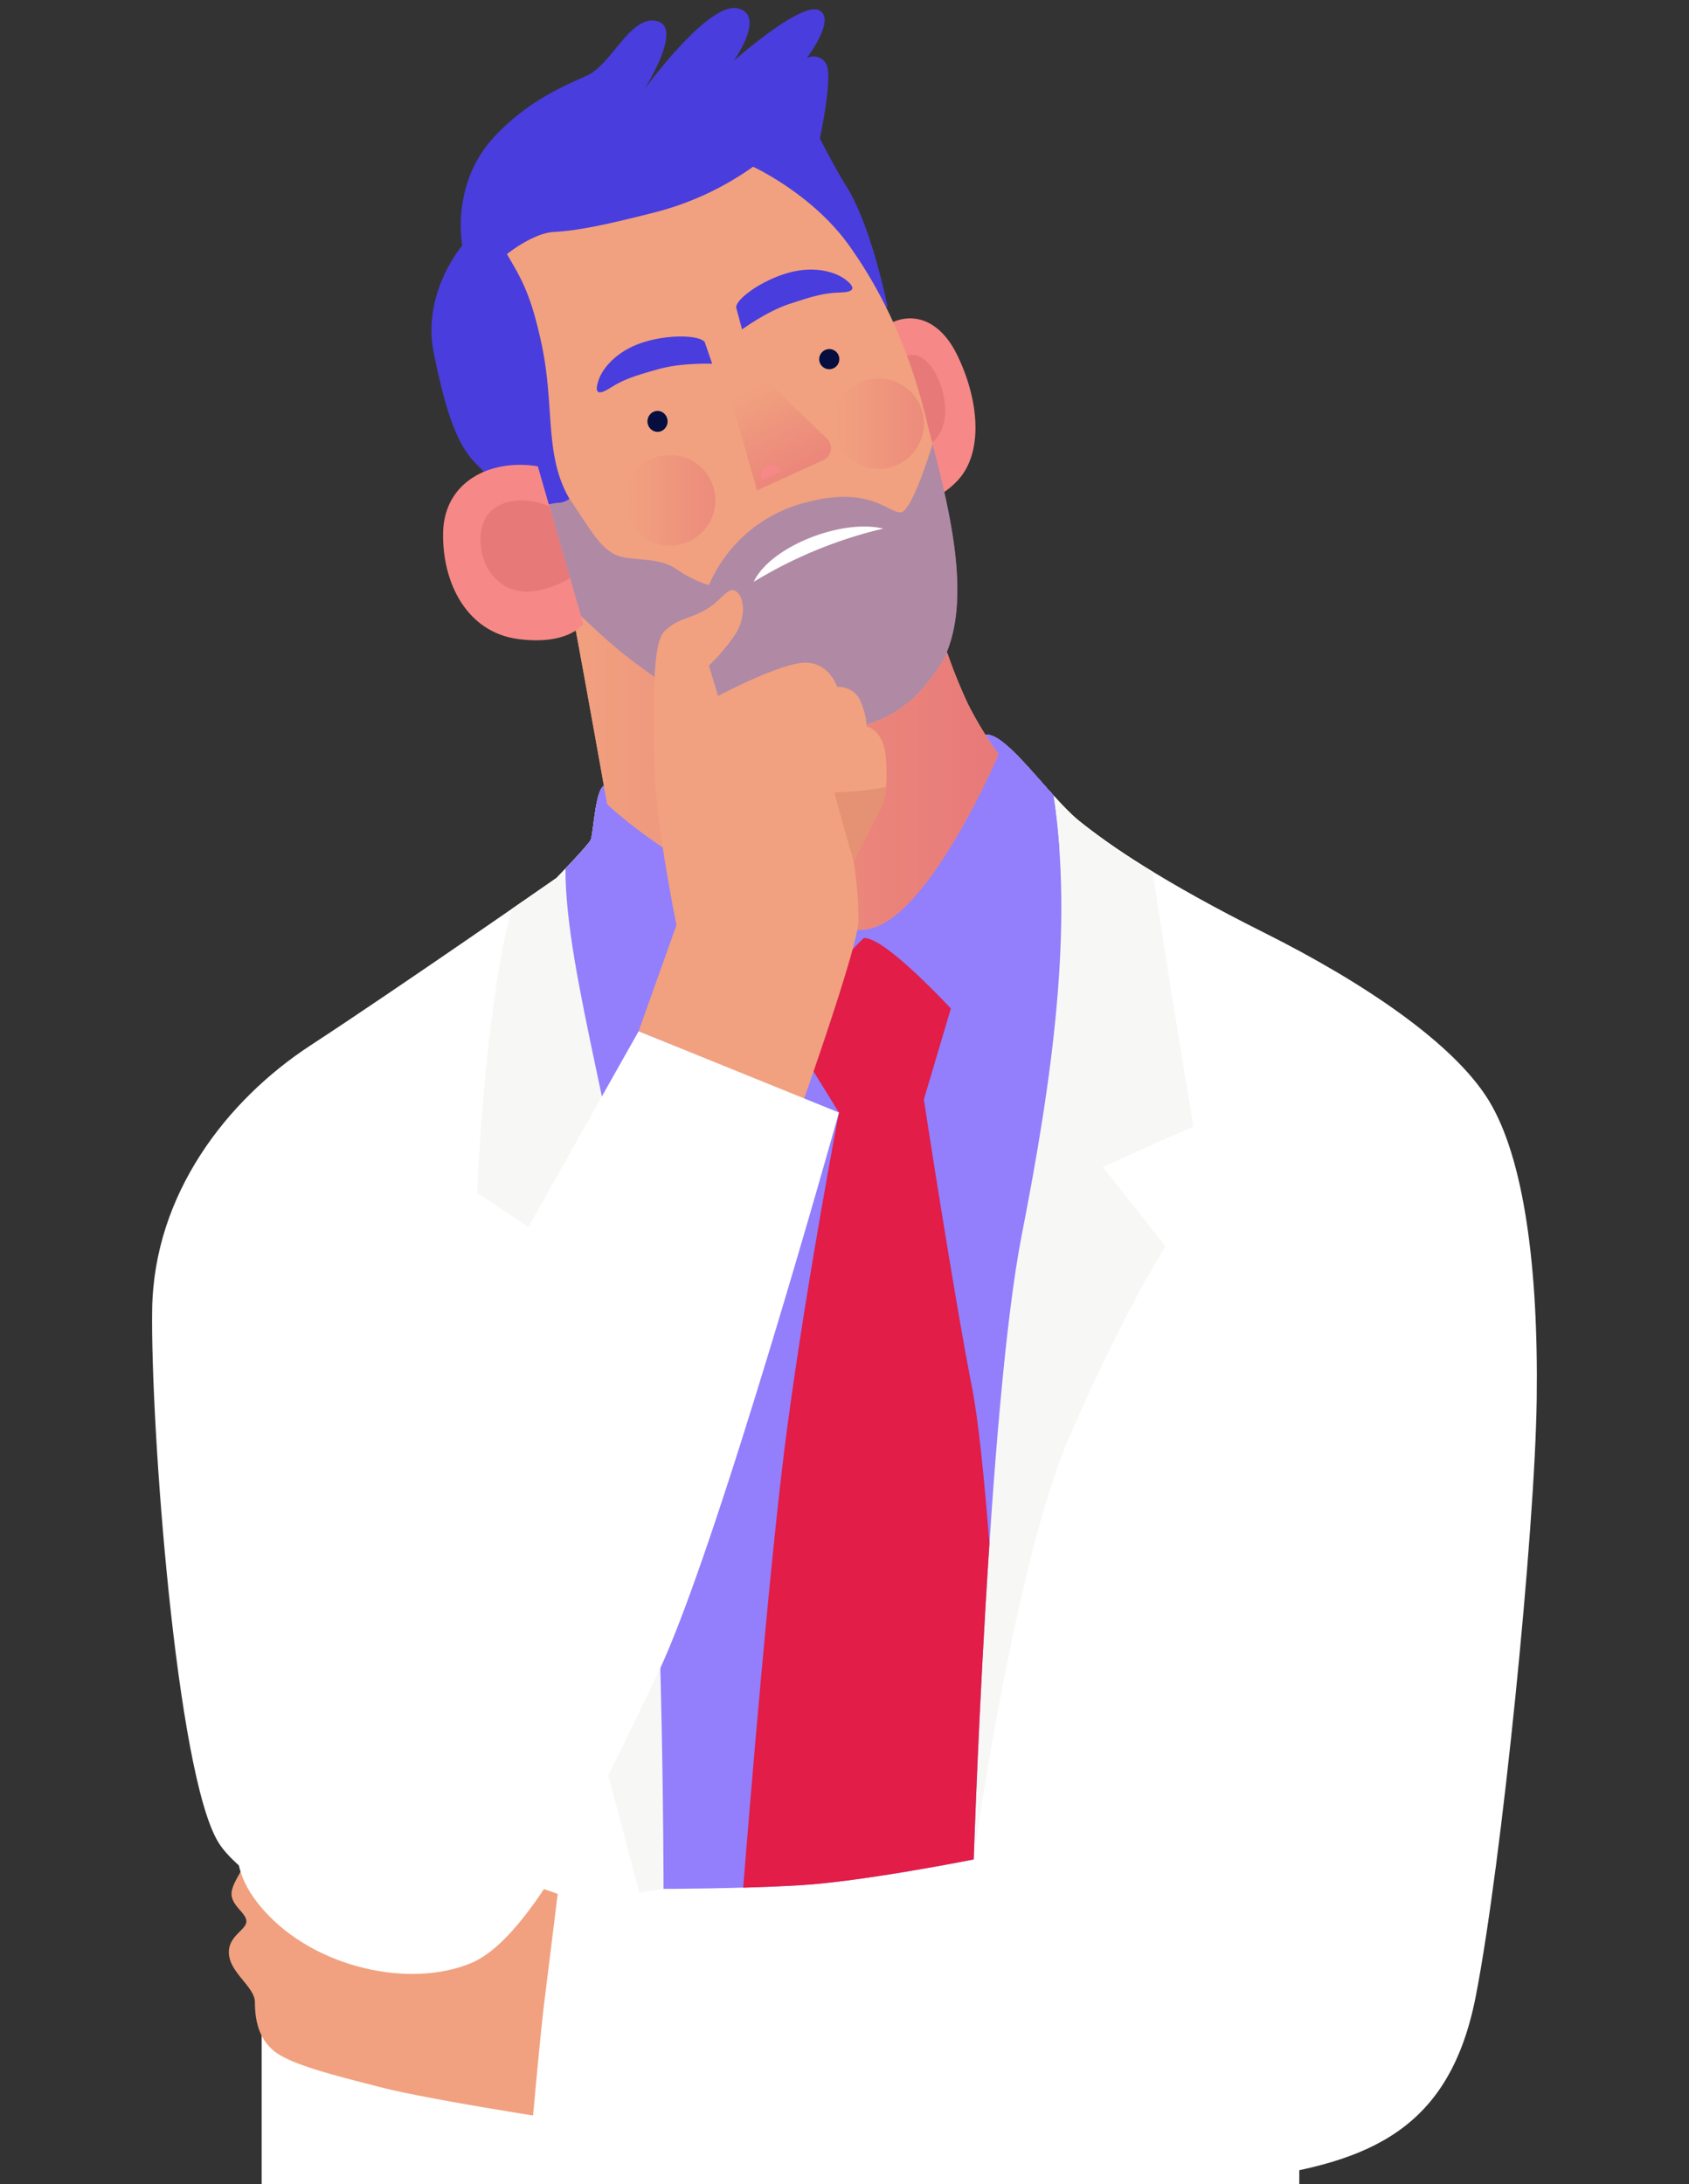 <svg xmlns="http://www.w3.org/2000/svg" xmlns:xlink="http://www.w3.org/1999/xlink" viewBox="0 0 610.42 789.21"><rect x="0" y="0" width="610.42" height="789.21" fill="#333333" stroke="none"/><defs><linearGradient id="linear-gradient" x1="361.53" x2="430.59" y1="472.91" y2="655.07" gradientUnits="userSpaceOnUse"><stop offset="0"/><stop offset="1" stop-color="#fff"/></linearGradient><linearGradient xlink:href="#linear-gradient" id="linear-gradient-2" x1="220.64" x2="182.61" y1="469.95" y2="544.01"/><linearGradient xlink:href="#linear-gradient" id="linear-gradient-3" x1="294.67" x2="294" y1="467.85" y2="328.39"/><linearGradient xlink:href="#linear-gradient" id="linear-gradient-4" x1="465.93" x2="394.54" y1="591.17" y2="631.2"/><linearGradient id="linear-gradient-5" x1="361.53" x2="430.59" y1="472.91" y2="655.07" gradientUnits="userSpaceOnUse"><stop offset="0" stop-color="#fff"/><stop offset="1" stop-color="#d3d8f2"/></linearGradient><linearGradient xlink:href="#linear-gradient-5" id="linear-gradient-6" x1="220.64" x2="182.61" y1="469.95" y2="544.01"/><linearGradient id="linear-gradient-7" x1="294.67" x2="294" y1="467.85" y2="328.39" gradientUnits="userSpaceOnUse"><stop offset="0" stop-color="#fff"/><stop offset="1" stop-color="#9b9fa2"/></linearGradient><linearGradient id="linear-gradient-8" x1="205.58" x2="360.92" y1="277.31" y2="277.31" gradientUnits="userSpaceOnUse"><stop offset="0" stop-color="#f1a17f"/><stop offset="1" stop-color="#e87979"/></linearGradient><linearGradient xlink:href="#linear-gradient-8" id="linear-gradient-9" x1="-2370.74" x2="-2370.74" y1="-8922.95" y2="-8897.07" gradientTransform="matrix(-1.76 .91 .91 1.76 4248.07 17987.46)"/><linearGradient xlink:href="#linear-gradient-8" id="linear-gradient-10" x1="225.8" x2="258.49" y1="180.78" y2="180.78" gradientTransform="rotate(9.22 242.062 180.7)"/><linearGradient xlink:href="#linear-gradient-8" id="linear-gradient-11" x1="301.2" x2="333.89" y1="153.09" y2="153.09"/><linearGradient xlink:href="#linear-gradient-5" id="linear-gradient-12" x1="465.93" x2="394.54" y1="591.17" y2="631.2"/><filter id="luminosity-noclip" width="136.81" height="32766" x="319.21" y="-8816" color-interpolation-filters="sRGB" filterUnits="userSpaceOnUse"><feFlood flood-color="#fff" result="bg"/><feBlend in="SourceGraphic" in2="bg"/></filter><filter id="luminosity-noclip-2" width="106.2" height="32766" x="142.39" y="-8816" color-interpolation-filters="sRGB" filterUnits="userSpaceOnUse"><feFlood flood-color="#fff" result="bg"/><feBlend in="SourceGraphic" in2="bg"/></filter><filter id="luminosity-noclip-3" width="179.22" height="32766" x="204.35" y="-8816" color-interpolation-filters="sRGB" filterUnits="userSpaceOnUse"><feFlood flood-color="#fff" result="bg"/><feBlend in="SourceGraphic" in2="bg"/></filter><filter id="luminosity-noclip-4" width="92.55" height="32766" x="423.3" y="-8816" color-interpolation-filters="sRGB" filterUnits="userSpaceOnUse"><feFlood flood-color="#fff" result="bg"/><feBlend in="SourceGraphic" in2="bg"/></filter><filter id="luminosity-noclip-5" width="136.81" height="288.91" x="319.21" y="382.95" color-interpolation-filters="sRGB" filterUnits="userSpaceOnUse"><feFlood flood-color="#fff" result="bg"/><feBlend in="SourceGraphic" in2="bg"/></filter><filter id="luminosity-noclip-6" width="106.2" height="372.05" x="142.39" y="312.27" color-interpolation-filters="sRGB" filterUnits="userSpaceOnUse"><feFlood flood-color="#fff" result="bg"/><feBlend in="SourceGraphic" in2="bg"/></filter><filter id="luminosity-noclip-7" width="179.22" height="247.05" x="204.35" y="265.49" color-interpolation-filters="sRGB" filterUnits="userSpaceOnUse"><feFlood flood-color="#fff" result="bg"/><feBlend in="SourceGraphic" in2="bg"/></filter><filter id="luminosity-noclip-8" width="92.55" height="191.7" x="423.3" y="490.17" color-interpolation-filters="sRGB" filterUnits="userSpaceOnUse"><feFlood flood-color="#fff" result="bg"/><feBlend in="SourceGraphic" in2="bg"/></filter><mask id="mask" width="136.81" height="32766" x="319.21" y="-8816" maskUnits="userSpaceOnUse"/><mask id="mask-2" width="106.2" height="32766" x="142.39" y="-8816" maskUnits="userSpaceOnUse"/><mask id="mask-3" width="179.22" height="32766" x="204.35" y="-8816" maskUnits="userSpaceOnUse"/><mask id="mask-4" width="92.55" height="32766" x="423.3" y="-8816" maskUnits="userSpaceOnUse"/><mask id="mask-5" width="136.81" height="288.91" x="319.21" y="382.95" maskUnits="userSpaceOnUse"><g style="mask:url(#mask);filter:url(#luminosity-noclip-5)"><path d="M351.91 671.87c40.7-6 71.39-7.34 71.39-7.34s12-169.48 30.69-208.18S355.91 383 355.91 383l-36.7 256.22Z" style="fill:url(#linear-gradient);mix-blend-mode:multiply"/></g></mask><mask id="mask-6" width="106.2" height="372.05" x="142.39" y="312.27" maskUnits="userSpaceOnUse"><g style="mask:url(#mask-2);filter:url(#luminosity-noclip-6)"><path d="M205.85 312.27c-2.55 2.7-4.74 5-4.74 5s-29.29 20.37-57.27 39.35L142.39 447c25.36 26.69 59.17 237.31 59.17 237.31l44.92-1.78s2.67-202.17 2-235.53c-.56-28.34-32.92-110.63-42.63-134.73Z" style="fill:url(#linear-gradient-2);mix-blend-mode:multiply"/></g></mask><mask id="mask-7" width="179.22" height="247.05" x="204.35" y="265.49" maskUnits="userSpaceOnUse"><g style="mask:url(#mask-3);filter:url(#luminosity-noclip-7)"><path d="M234.63 512.54c.47-.09.92-.2 1.38-.3a656.63 656.63 0 0 1 78.56-10.36c15.87-1.22 31.78-1.8 47.68-2.6 2-20.75 4.35-39.36 7-52.94 11.09-56.67 18.75-111 11.47-159-9.13-10.1-19.07-22.59-24.48-21.85-7.34 1-137.78 18.35-137.78 18.35-3.34 1-4 17.68-5 19.68-.65 1.3-5.66 6.69-9.1 10.3-.07 38.49 20.22 98.36 27.45 165.85 1.08 10.15 2.01 21.25 2.82 32.87Z" style="fill:url(#linear-gradient-3);mix-blend-mode:multiply"/></g></mask><mask id="mask-8" width="92.55" height="191.7" x="423.3" y="490.17" maskUnits="userSpaceOnUse"><g style="mask:url(#mask-4);filter:url(#luminosity-noclip-8)"><path d="M508 569.11c-15.38-45.59-51.56-71.28-63.87-78.94-13 62.76-20.87 174.36-20.87 174.36 32 1.33 82.74 17.34 82.74 17.34s20.72-57.38 2-112.76Z" style="fill:url(#linear-gradient-4);mix-blend-mode:multiply"/></g></mask><clipPath id="clip-path"><path d="M0 0h610.42v789.21H0z" style="fill:none"/></clipPath><style>.cls-12{fill:#fff}.cls-18{fill:#937efc}.cls-22{fill:#493ddd}.cls-23{fill:#f68987}.cls-24{fill:#e87979}.cls-25{fill:#f1a17f}.cls-30{fill:#060e3f}</style></defs><g style="isolation:isolate"><g id="Layer_1" data-name="Layer 1" style="clip-path:url(#clip-path)"><path d="M94.57 495.86h375v452.41h-375z" class="cls-12"/><path d="M218.46 283.87c-3.34 1-4 17.68-5 19.68s-12.34 13.68-12.34 13.68-58.05 40.37-88.74 60.39S55.65 431.66 55 473s8.67 168.14 24 192.83 115.43 66.72 115.43 66.72l-2 43.37s58.71 6 93.41 6.68 121.44 10.67 165.47 4.67 72.73-18 82.07-66.06 21.35-167.47 22-215.52-4.67-87.4-17.35-108.09-45.37-42.7-81.4-60.72-56.05-31.69-66.72-40.36-26.36-32-33.7-31-137.75 18.35-137.75 18.35Z" class="cls-12"/><g style="mask:url(#mask-5)"><path d="M351.91 671.87c40.7-6 71.39-7.34 71.39-7.34s12-169.48 30.69-208.18S355.91 383 355.91 383l-36.7 256.22Z" style="fill:url(#linear-gradient-5);opacity:.4;mix-blend-mode:multiply"/></g><g style="mask:url(#mask-6)"><path d="M205.85 312.27c-2.55 2.7-4.74 5-4.74 5s-29.29 20.37-57.27 39.35L142.39 447c25.36 26.69 59.17 237.31 59.17 237.31l44.92-1.78s2.67-202.17 2-235.53c-.56-28.34-32.92-110.63-42.63-134.73Z" style="fill:url(#linear-gradient-6);opacity:.4;mix-blend-mode:multiply"/></g><path d="M356.24 265.52c-7.34 1-137.78 18.35-137.78 18.35-3.34 1-4 17.68-5 19.68s-12.34 13.68-12.34 13.68-6.47 4.5-16.23 11.24C175.12 364.65 172.42 431 172.42 431l30 20-25.35 29.36 54 203.51 8.67-1.34 112.1-10.67s14.67-106.76 34.69-152.8 34.7-68.73 34.7-68.73l-22.69-28.69L431.31 407s-9.49-56.33-14.68-92a247.28 247.28 0 0 1-26.69-18.43c-10.68-8.7-26.36-32.05-33.7-31.05Z" style="fill:#f7f7f5"/><path d="M351.91 671.87s5.33-164.14 17.34-225.53c11.09-56.67 18.75-111 11.47-159-9.13-10.1-19.07-22.59-24.48-21.85-7.34 1-137.78 18.35-137.78 18.35-3.34 1-4 17.68-5 19.68-.65 1.3-5.66 6.69-9.1 10.3-.07 38.49 20.22 98.36 27.45 165.85 8 74.73 8 202.84 8 202.84s26.69 0 49.38-1.33 62.72-9.31 62.72-9.31Z" class="cls-18"/><g style="mask:url(#mask-7)"><path d="M234.63 512.54c.47-.09.92-.2 1.38-.3a656.63 656.63 0 0 1 78.56-10.36c15.87-1.22 31.78-1.8 47.68-2.6 2-20.75 4.35-39.36 7-52.94 11.09-56.67 18.75-111 11.47-159-9.13-10.1-19.07-22.59-24.48-21.85-7.34 1-137.78 18.35-137.78 18.35-3.34 1-4 17.68-5 19.68-.65 1.3-5.66 6.69-9.1 10.3-.07 38.49 20.22 98.36 27.45 165.85 1.08 10.15 2.01 21.25 2.82 32.87Z" style="opacity:.58;fill:url(#linear-gradient-7);mix-blend-mode:multiply"/></g><path d="M268.6 682.08c6.68-.19 13.81-.47 20.59-.87 22.68-1.34 62.72-9.34 62.72-9.34s1.8-55.54 5.68-114.09c-1.86-23.6-4-44.87-6.35-56.73-6.67-34-17.35-103.75-17.35-103.75l10.68-36s-21.32-24-32.36-22.35c-13.77 2-28 32.36-28 32.36l19 30.69s-11.35 59-18.69 113.76c-6.08 45.29-13.52 136.36-15.92 166.32Z" style="fill:#e11d48"/><path d="M382.88 307.22c-.47-6.73-1.17-13.35-2.16-19.85-9.13-10.1-19.07-22.59-24.48-21.85-7.34 1-137.78 18.35-137.78 18.35-3.34 1-4 17.68-5 19.68 2 15.68 12 39 28 58.05a268.13 268.13 0 0 0 31 31.36s15.68-23 22-33 17.69-21 17.69-21c9.34-.67 43 38 43 38s7-16.68 14.68-34.36c4.33-9.78 9.37-24.31 13.05-35.38Z" class="cls-18"/><path d="M167.08 88.7s-14.68 17-10.34 38.7 8.34 32 13.68 38.37S205.56 199 205.56 199l15.23-99.31 100 11.23s-5.78-29.35-15.13-44c-4-6.33-9.34-16.91-9.34-16.91s4.9-22.68 2.23-27a5.22 5.22 0 0 0-7-2s11-14.35 4.34-17.35S265.16 22 265.16 22s12-16.68 1.34-19-33.7 29.36-33.7 29.36S247.15 10 237.47 7.63s-16.34 15.68-25.35 19.69-21.86 9.51-33.7 22.35c-15.68 17.02-11.34 39.03-11.34 39.03Z" class="cls-22"/><path d="M315.25 121.86c9.11-10 22.63-9.87 30.58 6.21s9.9 35.68 0 45.83-16.53 5.55-16.53 5.55Z" class="cls-23"/><path d="m325.22 162.75-6.41-26.28c.89-1.72 4.75-8.38 11-8.23 7.2.17 12.71 13.39 11.69 22.4-.97 8.85-7.22 12.85-16.28 12.11Z" class="cls-24"/><path d="M183.21 91.82s9.34-7.56 16.9-8 15.79-1.78 36.7-7.12a107.17 107.17 0 0 0 35.36-16.45s21.35 9.75 34.7 28.45 22.24 39.59 28 63.17 17 59.94 7.34 83.63a188.61 188.61 0 0 0 7.67 19 131.09 131.09 0 0 0 11 18s-24 56.38-45.37 62.72-76.06-25.69-96.08-44.71c0 0-8.34-46.7-11.34-62.72-2.07-11-12.2-33.24-12.24-44.59 6-2.45 6.15-.49 10-2.89-9.34-16-5.19-33.39-10.23-56.5-3.96-18.31-7.52-23.54-12.41-31.99Z" class="cls-25"/><path d="M202.42 209.15c1.11 3.26 2.21 6.45 3.16 9.4 2.26 2.14 7.56 7.13 12.88 11.94 7 6.34 40 34.36 71.73 34.36s42.37-12.67 51.37-27.35l.87-1.43-.2-.57c8.57-21 .74-51.89-5.18-75.06-2.61 8.4-8.05 24.43-11.5 24.68-4.67.33-11.34-10.34-36.36-3a51.91 51.91 0 0 0-33 29.35 45.11 45.11 0 0 1-12-6c-7-4.67-17-2.34-22.36-5.34s-8-8-15.9-19.79c-3.81 2.37-4 .5-9.79 2.81Z" style="opacity:.61;fill:#867abf"/><path d="M360.92 272.53s-24 56.38-45.38 62.72-76.07-25.69-96.08-44.7c0 0-8.34-46.72-11.35-62.73a81.14 81.14 0 0 0-2.53-9.27c2.25 2.14 7.56 7.14 12.88 11.94 7 6.34 40 34.36 71.73 34.36s42.37-12.68 51.37-27.36c.29-.47.59-.93.86-1.41a188.71 188.71 0 0 0 7.48 18.43 131.74 131.74 0 0 0 11.02 18.02Z" style="fill:url(#linear-gradient-8)"/><path d="M512.93 236a.61.61 0 0 1 .05.12.5.5 0 0 0-.05-.12Z" style="fill:#494c7e;opacity:.61"/><path d="M194.37 168.49c-17.15-2.82-33.83 5.54-34.22 23.91s8.7 36 26.94 38.48 23.73-5.44 23.73-5.44Z" class="cls-23"/><path d="m206.05 208.93-7.51-26c-2.11-.9-10.8-4.14-18.49-.18-8.82 4.55-7.87 19-1.31 26s16.52 6.33 27.31.18Z" class="cls-24"/><path d="M266.05 111.07c-.05-3 9-9.69 18.73-12.46s17.34-.24 20.78 2.4 3.77 4.54-1.87 4.68-9.48 1.16-18.62 4.21c-8.1 2.7-16.88 9.13-16.88 9.13Zm-11.34 12.57c-1.64-2.51-12.87-3-22.49.13s-14.52 9.49-15.9 13.6c-1.43 4.29-.59 5.87 4.17 2.83s8.5-4.33 17.79-6.9c8.23-2.29 19.1-1.87 19.1-1.87Z" class="cls-22"/><path d="M265.05 125.85 299 158.63a4.71 4.71 0 0 1-1.41 7.57l-24 11-14-49Z" style="fill:url(#linear-gradient-9)"/><path d="M282.41 170.15a3.87 3.87 0 0 0-7 3.3Z" class="cls-23"/><ellipse cx="237.64" cy="152.26" class="cls-30" rx="3.64" ry="3.78"/><path d="M296.06 129.91a3.64 3.64 0 1 0 3.63-3.78 3.7 3.7 0 0 0-3.63 3.78Z" class="cls-30"/><path d="M272.41 210.23a160.91 160.91 0 0 1 46.8-19.23c-15.1-3.65-40.92 6.57-46.8 19.23Z" class="cls-12"/><circle cx="242.15" cy="180.78" r="16.35" style="fill:url(#linear-gradient-10);opacity:.55" transform="rotate(-9.22 242.065 180.729)"/><circle cx="317.54" cy="153.09" r="16.35" style="fill:url(#linear-gradient-11);opacity:.55"/><path d="M201.56 684.32s-88.52-31.14-91.64-32-17.79 1.34-17.79 1.34-2.67 11.56-2.67 16-5.78 10.23-5.78 14.68 5.78 7.12 5.34 10.23-7.12 5.34-6.23 12 9.34 11.57 9.34 16.91.89 12.9 7.12 17.79 22.68 8.89 38.25 12.9 55.16 10.23 55.16 10.23 2.67-29.8 4-40.48 4.9-39.6 4.9-39.6Zm29.24-311.71 13.68-38.36s-8-39-8-58.72-1-42.7 3.67-47.37 8.68-4.34 14.68-7.68 8.34-9 11.35-6.67 3.33 9.68-.67 15.68a71.65 71.65 0 0 1-9.34 11s2.33 7.67 3.33 11c0 0 21.35-11.34 30.7-12s12.34 8.67 12.34 8.67 6-.33 8.34 5a25.65 25.65 0 0 1 2.34 9.34s6.33 1 7 12-.33 15-3.67 21-8 15.68-8 15.68 2 12.67 1.66 22-19.68 64.05-19.68 64.05Z" class="cls-25"/><path d="M301.6 286.3c2.21 9 6.94 24.93 6.94 24.93s4.67-9.68 8-15.68a26 26 0 0 0 3.69-11.18 101.29 101.29 0 0 1-18.63 1.93Z" style="fill:#e59173"/><path d="M259.49 251.51c-1-3.34-3.33-11-3.33-11a71.65 71.65 0 0 0 9.34-11c4-6 3.67-13.34.67-15.68s-5.34 3.34-11.35 6.67-10 3-14.68 7.68c-3.69 3.69-3.84 18.84-3.74 34.75l6.08-2.39s7.34-4.03 17.01-9.03Z" class="cls-25"/><path d="m303.2 402-72.4-29.36s-50.37 89.08-67.05 119.77-61.39 112.76-67.4 136.78-20 39.37-1.33 60.72 53.38 28.69 75.4 19.35 46-60.05 67.39-104.75S303.2 402 303.2 402Z" class="cls-12"/><g style="mask:url(#mask-8)"><path d="M508 569.11c-15.38-45.59-51.56-71.28-63.87-78.94-13 62.76-20.87 174.36-20.87 174.36 32 1.33 82.74 17.34 82.74 17.34s20.72-57.38 2-112.76Z" style="fill:url(#linear-gradient-12);opacity:.4;mix-blend-mode:multiply"/></g></g></g></svg>